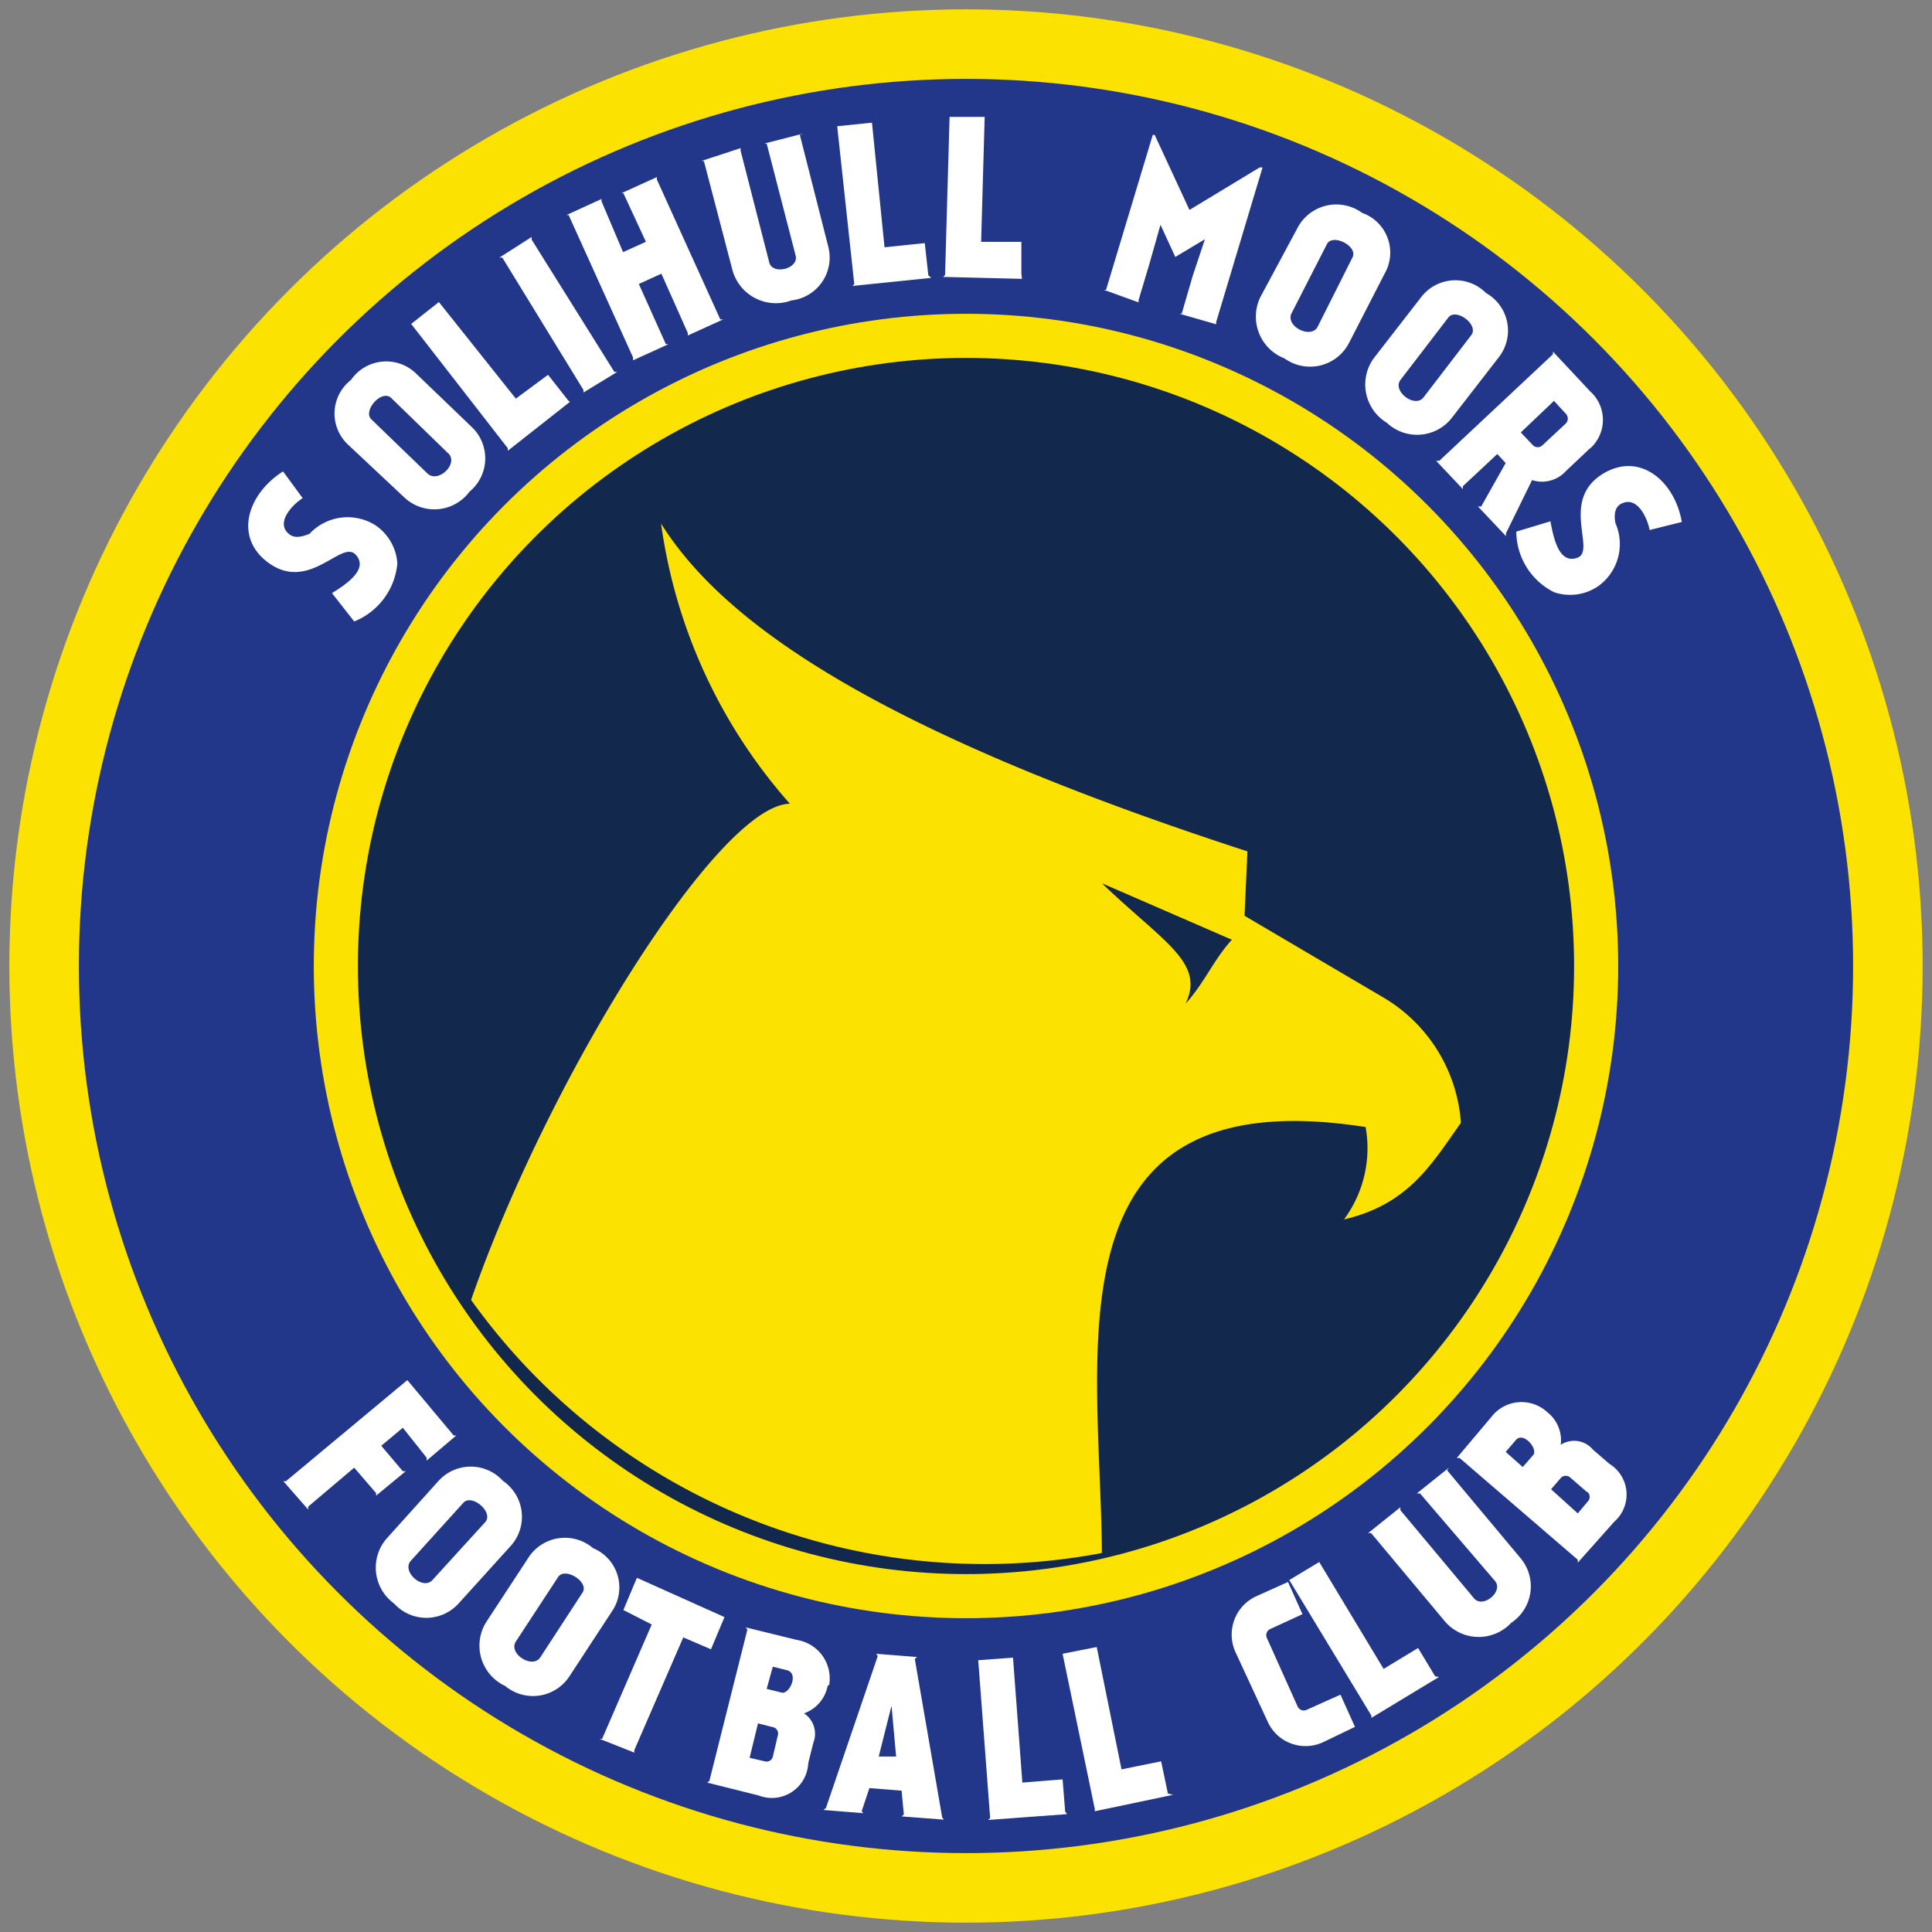 <?xml version="1.0" encoding="iso-8859-1"?>
<svg xmlns="http://www.w3.org/2000/svg" width="60" height="60" xmlns:v="https://vecta.io/nano"><rect width="100%" height="100%" fill="#808080" stroke="none"/><circle cx="30" cy="30" r="29.5" fill="#22378a"/><circle cx="30" cy="30" r="19.57" fill="#12284c"/><path d="M42.41 35a3.72 3.72 0 0 1-.67 2.87c2-.47 2.7-1.69 3.63-3A4.92 4.92 0 0 0 43 31l-4.35-2.56.09-2c-11.32-3.68-16.22-7-18.21-10.18a16.5 16.5 0 0 0 4 8.7c-2.23.04-7.53 8.58-9.9 15.41a19.59 19.59 0 0 0 19.59 7.86C34.18 42 32.39 33.44 42.4 35zm-4.14-5.83c-.58.63-.86 1.35-1.45 2 .61-1.28-.68-1.9-2.6-3.74l4.05 1.76z" fill="#fce200"/><g fill="none" stroke="#fce200"><circle cx="30" cy="30" r="19.57" stroke-width="1.37"/><circle cx="30" cy="30" r="28.63" stroke-width="2.16"/></g><g fill="#fff"><path d="M11.64 16.3a1.55 1.55 0 0 1 .7 1.2A2.15 2.15 0 0 1 11 19.3l-.69-.88c.4-.25 1.17-.74.73-1.2s-1.43 1.18-2.7.26c-1.1-.8-.64-2.15.45-2.84l.61.83c-.29.18-.86.75-.43 1.11.18.16.43.08.64 0a1.62 1.62 0 0 1 2.03-.28zm1.26-4.72l1.76 1.69a1.34 1.34 0 0 1-.08 2 1.36 1.36 0 0 1-2 .2L10.8 13.8a1.32 1.32 0 0 1 .1-2 1.33 1.33 0 0 1 2-.22zm-.75.78c-.29-.28-.89.39-.62.66l1.75 1.69c.34.31 1-.34.62-.65zm5.55.12L15.77 14v-.08l-3-3.86.86-.68 2.39 3 1-.74.63.8zm1.38-.93h.09l-1.05.64v-.08L15.6 8h-.09l1-.64v.08zm1.29-6.04l2 4.41h.09l-1.1.5v-.08l-.82-1.84-.7.32.84 1.87h.08l-1.1.5v-.09l-2-4.42h-.07l1.09-.5v.07l.67 1.58.71-.32-.7-1.51h-.06l1.1-.5v.08zm4.47-1.32l.88 3.46a1.34 1.34 0 0 1-1.14 1.68 1.4 1.4 0 0 1-1.83-.93L21.86 5h0-.08L23 4.6v.08h0l.89 3.47c.1.4.92.2.82-.21l-.9-3.48h0-.08l1.21-.31zm4.08 4.44l-2.44.25.05-.06-.53-4.9 1.08-.11.39 3.87 1.25-.13.11 1zm2.82.03l-2.45-.06.06-.06.14-4.91h1.09l-.11 3.88h1.25v1zm7.47-3.46L37.77 10v.07l-1.15-.33h.08l.34-1.17.38-1.14-.92.55-.46-1-.34 1.2-.34 1.14v.07L34.28 9h.07l1.45-4.81h.06l1.08 2.33 2.18-1.32zm-3.38-1h0zM43 8.5l-1.11 2.16a1.36 1.36 0 0 1-2 .47 1.39 1.39 0 0 1-.75-1.9l1.16-2.16a1.36 1.36 0 0 1 2-.46A1.31 1.31 0 0 1 43 8.5zM42 8c.19-.35-.61-.76-.79-.42l-1.1 2.15c-.2.4.6.81.81.42zm4.55 3.09L45.07 13a1.37 1.37 0 0 1-2 .13 1.39 1.39 0 0 1-.41-2l1.49-1.92a1.34 1.34 0 0 1 2-.11 1.34 1.34 0 0 1 .4 1.99zm-.86-.68c.25-.32-.47-.86-.71-.55l-1.48 1.93c-.28.35.44.9.71.55zm2.54.59v-.08l1.15 1.23a1.19 1.19 0 0 1 .1 1.68.74.74 0 0 1-.13.12l-.72.68a1 1 0 0 1-1.05.28l-.81 1.65v.09l-.87-.92h.1l.76-1.35-.26-.28-1.07 1v.09l-.83-.88h.1zm-1 2.43l.38.4a.21.21 0 0 0 .29 0h0l.73-.68a.22.22 0 0 0 0-.3h0l-.37-.4z"/><path d="M49.64 18.2a1.54 1.54 0 0 1-1.38.19 2.12 2.12 0 0 1-1.17-1.88l1.06-.32c.09.47.25 1.35.84 1.13s-.55-1.77.78-2.6c1.15-.71 2.24.22 2.46 1.49l-1 .25c-.06-.34-.37-1.07-.87-.82-.22.1-.24.37-.19.61a1.61 1.61 0 0 1-.53 1.95zM12.51 44.34l-.67.56.67.79h.09l-.92.76v-.08l-.68-.79-1.43 1.21v.09L8.8 46h.08l3.77-3.14 1.44 1.72h.08l-.92.78v-.09zM15.87 48l-1.63 1.8a1.35 1.35 0 0 1-2 0 1.38 1.38 0 0 1-.25-2l1.63-1.81a1.35 1.35 0 0 1 2 0 1.35 1.35 0 0 1 .25 2.01zm-.8-.73c.27-.3-.41-.89-.68-.6l-1.63 1.8c-.3.33.37.93.67.6zM19 50.05l-1.31 2a1.35 1.35 0 0 1-2 .31 1.38 1.38 0 0 1-.58-2l1.31-2a1.35 1.35 0 0 1 2-.28 1.32 1.32 0 0 1 .58 1.97zm-.91-.59c.22-.33-.55-.81-.76-.48l-1.31 2c-.24.38.52.86.76.49z"/><path d="M22.5 50.22l-.42 1-.86-.37-1.52 3.5v.08L18.62 54h.08l1.54-3.55-.88-.45.42-1zm3.2 2.15a1.13 1.13 0 0 1-.73.84.76.76 0 0 1 .29.91l-.16.64a1.13 1.13 0 0 1-1.54 1l-1.6-.4.07-.05 1.18-4.7-.05-.07 1.59.39a1.21 1.21 0 0 1 1 1.4s-.04.01-.05.04zM24 54.56l.16-.68a.2.2 0 0 0-.15-.24l-.47-.12-.26 1.07.47.11a.2.2 0 0 0 .25-.14zm-.19-2.11l.49.12c.25 0 .5-.61.14-.7l-.44-.11zM28 55.61l-1-.08-.24.72.05.06-1.24-.1.08-.06 1.61-4.72-.05-.07 1.27.1-.07.06.85 4.92.05.07-1.31-.1.07-.06zM27.68 53l-.39 1.55h.54L27.69 53zm5.46 3.34l-2.45.18.06-.06-.37-4.9 1.08-.08.29 3.88 1.25-.1.08 1zm3.29-.6l-2.43.51v-.07l-1-4.82 1.06-.21.77 3.8 1.23-.25.21 1zM40.3 53a.21.21 0 0 0 .28.1h0l1.05-.47.45 1-1 .48a1.29 1.29 0 0 1-1.71-.64h0l-1-2.16a1.31 1.31 0 0 1 .63-1.73h0l1-.45.45 1-1 .46a.21.21 0 0 0-.11.27h0zm4.39-.92l-2.1 1.27v-.07l-2.55-4.21.93-.56 2 3.32 1.07-.65.53.88zm.25-6.42l2.29 2.74a1.36 1.36 0 0 1-.3 2 1.38 1.38 0 0 1-2.06-.05l-2.29-2.74h-.09l1-.8v.09h0l2.29 2.74c.27.32.92-.21.65-.54l-2.33-2.72H44l1-.8zm3.13-1.79a1.11 1.11 0 0 1 .4 1 .76.76 0 0 1 1 .15l.51.44a1.12 1.12 0 0 1 .15 1.8L49 48.53v-.09l-3.67-3.16h-.09L46.32 44a1.18 1.18 0 0 1 1.68-.19zm-.78 1.69l.34-.39c.11-.22-.34-.72-.56-.44l-.31.36zm2 .78l-.52-.45a.21.21 0 0 0-.29 0l-.31.36.83.75.31-.37a.21.21 0 0 0 0-.29z"/></g></svg>